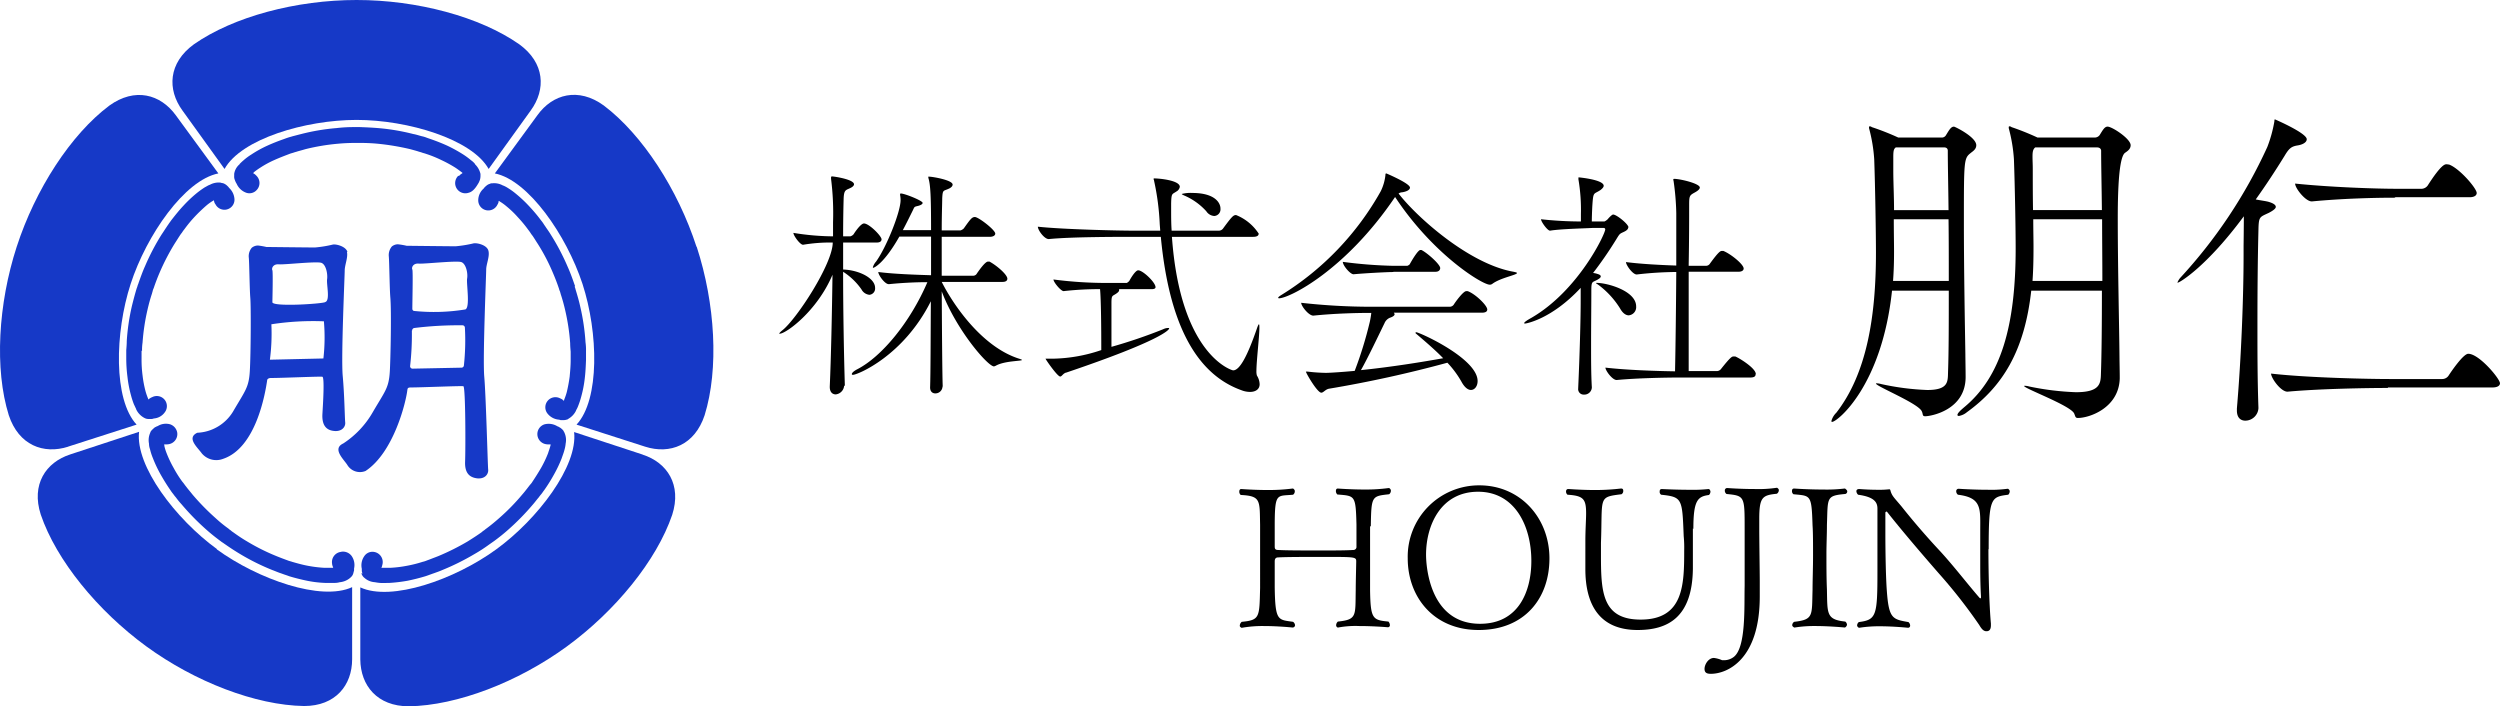 <svg xmlns="http://www.w3.org/2000/svg" width="311.427" height="87.983" viewBox="0 0 311.427 87.983">
  <g id="グループ_141" data-name="グループ 141" transform="translate(3073 636.992)">
    <path id="パス_1" data-name="パス 1" d="M27.068,10.811c-.185-.679-1.358-.988-1.79-.926a14.834,14.834,0,0,1-2.253.37c-.772,0-5.925-.062-6.049-.062a9.861,9.861,0,0,0-1.049-.185,1.269,1.269,0,0,0-.772.278,1.625,1.625,0,0,0-.37,1.265c.062.679.093,3.888.185,5s.062,7.036-.062,9.1-.555,2.407-2.1,5.061a5.486,5.486,0,0,1-4.444,2.623c-1.389.648.062,1.852.555,2.561a2.361,2.361,0,0,0,2.685.679c4.074-1.389,5.215-8.085,5.462-9.752,0-.216.247-.309.463-.309,1.42,0,6.172-.216,6.419-.154.278.062.093,3.209,0,4.691-.062,1.512.617,2.006,1.543,2.068s1.358-.555,1.3-1.08-.093-3.426-.309-5.771.247-12.468.247-13.147.432-1.636.278-2.315Zm-2.993,13.27-6.666.154a25.138,25.138,0,0,0,.185-4.413,34.082,34.082,0,0,1,6.542-.37A23.133,23.133,0,0,1,24.074,24.081Zm.185-7.005c-.617.216-6.481.586-6.542,0,0,0,.093-3.765,0-3.981-.123-.216.062-.8.8-.741.71.062,4.691-.4,5.308-.185.586.216.8,1.42.71,2.037-.093.648.4,2.623-.216,2.839Z" transform="translate(-3056.788 -616.418)" fill="#1639c7"/>
    <path id="パス_2" data-name="パス 2" d="M22.29,27.982c0-.154.216-.185.37-.185,1.265,0,6.326-.216,6.573-.154.278.062.278,7.839.216,9.382-.062,1.512.617,2.006,1.574,2.1.957.062,1.358-.586,1.3-1.111s-.278-9.289-.494-11.634c-.185-2.376.247-12.591.247-13.27s.463-1.636.278-2.345-1.358-.988-1.821-.926a15.533,15.533,0,0,1-2.253.37c-.772,0-5.987-.062-6.11-.062a9.339,9.339,0,0,0-1.08-.185,1.2,1.2,0,0,0-.772.278,1.678,1.678,0,0,0-.37,1.265c.062.71.093,3.919.185,5.061.154,1.7.031,7.684-.062,9.227-.123,2.1-.586,2.438-2.129,5.092a11.408,11.408,0,0,1-3.672,3.888c-1.389.648,0,1.913.494,2.654a1.834,1.834,0,0,0,2.284.772c3.518-2.315,5.061-8.641,5.215-10.153Zm1.358-15.615c.71.062,4.753-.4,5.339-.185s.833,1.42.71,2.068c-.093.648.4,3.58-.216,3.827a24.17,24.17,0,0,1-6.419.185.285.285,0,0,1-.185-.309c0-.8.093-4.629,0-4.845-.123-.216.062-.8.8-.741Zm-.8,8.363a.334.334,0,0,1,.247-.339,45.143,45.143,0,0,1,6.018-.339.3.3,0,0,1,.309.278,28.839,28.839,0,0,1-.123,4.722.3.3,0,0,1-.309.278l-6.08.123a.3.3,0,0,1-.309-.339,34.373,34.373,0,0,0,.216-4.413Z" transform="translate(-3044.511 -616.522)" fill="#1639c7"/>
    <path id="パス_3" data-name="パス 3" d="M14.59,35.738a1.92,1.92,0,0,0,.185.37c.062.062.123.154.185.185a2.106,2.106,0,0,0,1.265.555h.031a6.512,6.512,0,0,0,.648.093c.4.031.8,0,1.2,0a19.21,19.21,0,0,0,2.284-.278c.741-.154,1.481-.339,2.191-.555.185-.062.37-.123.525-.185.185-.062.339-.123.525-.185.339-.123.71-.247,1.049-.4a29.865,29.865,0,0,0,3.981-1.975,19.053,19.053,0,0,0,1.852-1.2c.093-.062.216-.154.309-.216h0s.216-.154.309-.216c.586-.432,1.173-.895,1.728-1.389a30.316,30.316,0,0,0,3.117-3.179c.247-.278.463-.586.71-.864a5.278,5.278,0,0,1,.339-.432c.123-.154.216-.309.339-.463a20.026,20.026,0,0,0,1.2-1.913,15.91,15.91,0,0,0,.988-2.068c.123-.37.278-.741.37-1.142a4.024,4.024,0,0,0,.123-.648V19.6A2.188,2.188,0,0,0,39.9,18.24c-.031-.093-.093-.154-.123-.247a1.463,1.463,0,0,0-.309-.309c-.093-.093-.216-.123-.278-.185a1.5,1.5,0,0,1-.216-.093h0a2.067,2.067,0,0,0-1.574-.216,1.275,1.275,0,0,0,.185,2.469,1.9,1.9,0,0,0,.4.031h.185a.391.391,0,0,1-.031.185c-.062.278-.185.586-.278.895a13.993,13.993,0,0,1-.864,1.821c-.339.586-.71,1.173-1.08,1.728a1.981,1.981,0,0,1-.309.4c-.093.123-.216.278-.309.4-.216.278-.432.555-.648.8a26.3,26.3,0,0,1-2.9,2.963c-.525.463-1.049.895-1.6,1.3-.093.062-.185.154-.278.216a1.7,1.7,0,0,0-.278.216c-.555.4-1.142.772-1.728,1.142a29.61,29.61,0,0,1-3.7,1.852c-.309.123-.648.247-.957.37-.154.062-.339.123-.494.185a3.033,3.033,0,0,1-.494.154,15.4,15.4,0,0,1-1.975.494,14.834,14.834,0,0,1-2.006.247H17.09c0-.031.062-.093.062-.154a3.2,3.2,0,0,0,.093-.37,1.278,1.278,0,0,0-1.049-1.45,1.214,1.214,0,0,0-1.234.525,1.977,1.977,0,0,0-.309,1.574h0v.247a.8.8,0,0,0,.093.339Z" transform="translate(-3042.582 -601.319)" fill="#1639c7"/>
    <path id="パス_4" data-name="パス 4" d="M49.731,20.258,41.183,17.45c.494,4.228-4.536,10.863-9.721,14.628S18.408,38.589,14.55,36.8v8.98c.031,3.24,2.1,5.833,6.049,5.833,6.018-.093,13.609-3.024,19.658-7.437h0c6.049-4.413,11.2-10.709,13.147-16.418,1.2-3.734-.617-6.512-3.7-7.5Z" transform="translate(-3042.666 -600.621)" fill="#1639c7"/>
    <path id="パス_5" data-name="パス 5" d="M29.9,33.093a1.278,1.278,0,0,0-1.049,1.45,1.079,1.079,0,0,0,.093.37.236.236,0,0,0,.062.154H27.863a15.466,15.466,0,0,1-2.006-.247c-.679-.123-1.327-.309-1.975-.494-.154-.062-.339-.093-.494-.154s-.339-.123-.494-.185c-.339-.123-.648-.247-.957-.37a25.918,25.918,0,0,1-3.7-1.852c-.586-.339-1.173-.741-1.728-1.142a1.7,1.7,0,0,1-.278-.216,1.7,1.7,0,0,1-.278-.216,16.356,16.356,0,0,1-1.6-1.3,29.185,29.185,0,0,1-2.9-2.963c-.216-.278-.432-.525-.648-.8-.093-.123-.216-.278-.309-.4a4.537,4.537,0,0,0-.309-.4A14.61,14.61,0,0,1,9.1,22.6a14,14,0,0,1-.864-1.821,5.878,5.878,0,0,1-.278-.895.391.391,0,0,0-.031-.185h.185a2.214,2.214,0,0,0,.4-.031,1.278,1.278,0,0,0,1.049-1.45A1.332,1.332,0,0,0,8.7,17.2a1.926,1.926,0,0,0-1.574.216h0a.653.653,0,0,0-.216.093.729.729,0,0,0-.278.185A2.909,2.909,0,0,0,6.323,18a.62.62,0,0,0-.123.247,2.225,2.225,0,0,0-.154,1.358v.031a2.017,2.017,0,0,0,.123.648,7.052,7.052,0,0,0,.37,1.142A15.91,15.91,0,0,0,7.526,23.5c.37.648.772,1.3,1.2,1.913a4.416,4.416,0,0,0,.339.463,5.275,5.275,0,0,0,.339.432,9.606,9.606,0,0,0,.71.864,30.318,30.318,0,0,0,3.117,3.179c.555.494,1.142.957,1.728,1.389a2.669,2.669,0,0,0,.309.216h0s.216.154.309.216q.926.648,1.852,1.2a28.1,28.1,0,0,0,3.981,1.975c.339.123.679.278,1.049.4.185.062.339.123.525.185s.37.123.525.185c.71.216,1.45.4,2.191.555a13.594,13.594,0,0,0,2.284.278h1.2a2.349,2.349,0,0,0,.648-.093h.031a2.306,2.306,0,0,0,1.265-.555l.185-.185a1.043,1.043,0,0,0,.185-.37c.031-.123.062-.247.093-.339v-.247h0a1.977,1.977,0,0,0-.309-1.574,1.334,1.334,0,0,0-1.234-.525Z" transform="translate(-3060.485 -601.328)" fill="#1639c7"/>
    <path id="パス_6" data-name="パス 6" d="M23.876,32.068c-5.185-3.765-10.215-10.4-9.721-14.628L5.606,20.248c-3.086.988-4.907,3.765-3.7,7.5,1.944,5.709,7.1,12,13.147,16.418h0C21.1,48.578,28.69,51.51,34.708,51.6c3.919,0,5.987-2.592,5.987-5.833V36.79c-3.827,1.79-11.7-.957-16.881-4.722Z" transform="translate(-3069.829 -600.642)" fill="#1639c7"/>
    <path id="パス_7" data-name="パス 7" d="M31.379,20.232s-.093-.247-.123-.339c-.247-.71-.494-1.389-.8-2.068a28.322,28.322,0,0,0-2.068-3.95c-.185-.309-.4-.617-.617-.926-.093-.154-.216-.309-.309-.463a4.415,4.415,0,0,0-.339-.463,19.529,19.529,0,0,0-1.45-1.728A16.17,16.17,0,0,0,24,8.721a8.08,8.08,0,0,0-.988-.71,3.518,3.518,0,0,0-.586-.309H22.4a2.219,2.219,0,0,0-1.358-.278.459.459,0,0,0-.278.062,1.04,1.04,0,0,0-.37.185,1.764,1.764,0,0,0-.247.216.818.818,0,0,0-.154.185h0a1.951,1.951,0,0,0-.679,1.45,1.254,1.254,0,0,0,2.376.586,1.477,1.477,0,0,0,.154-.339.231.231,0,0,1,.031-.154c.062,0,.093.062.154.093a6.019,6.019,0,0,1,.772.555,12.288,12.288,0,0,1,1.45,1.389,15.966,15.966,0,0,1,1.3,1.574,5.235,5.235,0,0,1,.309.432c.093.154.216.278.309.432.185.278.37.586.555.864a24.434,24.434,0,0,1,1.913,3.672q.417.972.741,1.944a1.5,1.5,0,0,0,.123.339c.031.123.062.216.093.339.216.648.4,1.327.555,2.006a26.356,26.356,0,0,1,.617,4.1c0,.339.031.679.062,1.049v1.049c0,.679-.062,1.358-.123,2.037a18.689,18.689,0,0,1-.37,1.975,7.618,7.618,0,0,1-.309.895.236.236,0,0,1-.062.154c-.031-.031-.093-.062-.123-.123a1.673,1.673,0,0,0-.339-.185,1.258,1.258,0,0,0-1.574,1.882,2,2,0,0,0,1.389.772h0a.954.954,0,0,1,.247.062H29.9a1.125,1.125,0,0,0,.432-.062c.093,0,.154-.062.247-.123a2.332,2.332,0,0,0,.926-1.018v-.031a3.291,3.291,0,0,0,.278-.586,9.764,9.764,0,0,0,.37-1.142,14.49,14.49,0,0,0,.432-2.253c.093-.741.123-1.512.154-2.253V28.348a6.709,6.709,0,0,0-.062-1.111,26.709,26.709,0,0,0-.648-4.413c-.154-.71-.37-1.45-.586-2.16a1.74,1.74,0,0,0-.123-.37h0Z" transform="translate(-3032.739 -621.58)" fill="#1639c7"/>
    <path id="パス_8" data-name="パス 8" d="M45.1,22.761h0C42.786,15.632,38.373,8.812,33.559,5.17c-3.179-2.315-6.388-1.42-8.271,1.2L19.98,13.626C24.146,14.459,28.9,21.31,30.9,27.39c1.975,6.08,2.16,14.412-.741,17.529l8.548,2.747c3.086.988,6.172-.185,7.407-3.919,1.79-5.771,1.327-13.887-.988-20.985Z" transform="translate(-3031.338 -629.015)" fill="#1639c7"/>
    <path id="パス_9" data-name="パス 9" d="M7.075,28.38a6.166,6.166,0,0,1,.062-1.049,26.358,26.358,0,0,1,.617-4.1c.154-.679.339-1.358.555-2.006.031-.123.062-.216.093-.339a1.5,1.5,0,0,1,.123-.339q.324-.972.741-1.944a27.653,27.653,0,0,1,1.913-3.672c.185-.278.37-.586.555-.864a3.745,3.745,0,0,1,.309-.432,3.745,3.745,0,0,1,.309-.432,15.965,15.965,0,0,1,1.3-1.574c.463-.494.957-.957,1.45-1.389a6.019,6.019,0,0,1,.772-.555c.062-.031.093-.062.154-.093a.278.278,0,0,0,.031.154.65.65,0,0,0,.154.339,1.254,1.254,0,0,0,2.376-.586,2.076,2.076,0,0,0-.679-1.45h0a.818.818,0,0,0-.154-.185,1.764,1.764,0,0,0-.247-.216,1.387,1.387,0,0,0-.37-.185.9.9,0,0,1-.278-.062,2.254,2.254,0,0,0-1.358.278h-.031c-.216.093-.4.216-.586.309a11.455,11.455,0,0,0-.988.71,16.17,16.17,0,0,0-1.666,1.574c-.525.555-.988,1.142-1.45,1.728-.123.154-.216.309-.339.463-.093.154-.216.309-.309.463-.216.309-.4.617-.617.926a28.322,28.322,0,0,0-2.068,3.95c-.309.679-.555,1.389-.8,2.068-.031.123-.093.247-.123.339h0a2.427,2.427,0,0,1-.123.37c-.216.71-.4,1.42-.586,2.16a26.707,26.707,0,0,0-.648,4.413c0,.37-.031.741-.062,1.111v1.111a18.419,18.419,0,0,0,.154,2.253,14.49,14.49,0,0,0,.432,2.253,9.765,9.765,0,0,0,.37,1.142c.093.185.185.4.278.586v.031a2.332,2.332,0,0,0,.926,1.018,1.834,1.834,0,0,0,.247.123,1.05,1.05,0,0,0,.432.062h.339a.726.726,0,0,0,.247-.062h0A1.835,1.835,0,0,0,9.914,36,1.258,1.258,0,0,0,8.34,34.12,1.674,1.674,0,0,0,8,34.305c-.062.031-.093.093-.123.123,0-.062-.062-.093-.062-.154a7.619,7.619,0,0,1-.309-.895,13.94,13.94,0,0,1-.37-1.975,15.036,15.036,0,0,1-.123-2.037V28.318Z" transform="translate(-3062.379 -621.642)" fill="#1639c7"/>
    <path id="パス_10" data-name="パス 10" d="M8.475,47.656l8.548-2.747c-2.9-3.117-2.716-11.449-.741-17.529S23.01,14.45,27.207,13.617L21.9,6.365c-1.913-2.623-5.092-3.487-8.271-1.2C8.814,8.772,4.4,15.623,2.086,22.752h0C-.228,29.88-.691,38,1.1,43.737c1.234,3.734,4.32,4.907,7.407,3.919Z" transform="translate(-3073.006 -629.006)" fill="#1639c7"/>
    <path id="パス_11" data-name="パス 11" d="M37.358,11.22a1.268,1.268,0,0,0,1.3,2.1c.37-.093.741-.37,1.173-1.111h0a1.342,1.342,0,0,0,.123-.216,3.2,3.2,0,0,0,.123-.309,1.821,1.821,0,0,0,.062-.432v-.278a2.422,2.422,0,0,0-.679-1.2V9.738a2.32,2.32,0,0,0-.494-.463,9.546,9.546,0,0,0-.957-.71A18.285,18.285,0,0,0,36,7.455c-.679-.309-1.389-.586-2.1-.833-.185-.062-.37-.123-.525-.185a3.372,3.372,0,0,0-.525-.154c-.37-.093-.71-.216-1.08-.278a26.534,26.534,0,0,0-4.382-.741c-.741-.062-1.481-.093-2.222-.123h-.741a17.875,17.875,0,0,0-2.222.123A26.534,26.534,0,0,0,17.823,6c-.37.093-.71.185-1.08.278-.185.062-.339.093-.525.154s-.37.123-.525.185c-.71.247-1.42.525-2.1.833a14.277,14.277,0,0,0-2.006,1.111,6.973,6.973,0,0,0-.957.71,6.354,6.354,0,0,0-.494.463v.031a1.941,1.941,0,0,0-.679,1.2v.278a.981.981,0,0,0,.062.432,3.2,3.2,0,0,0,.123.309,1.342,1.342,0,0,0,.123.216h0a2.057,2.057,0,0,0,1.173,1.111,1.212,1.212,0,0,0,1.3-.309,1.267,1.267,0,0,0,0-1.79,1.561,1.561,0,0,0-.278-.247c-.062-.031-.093-.062-.154-.093.031-.031.093-.062.123-.123A8.346,8.346,0,0,1,12.7,10.2a12.08,12.08,0,0,1,1.759-.957c.617-.278,1.265-.525,1.913-.772.154-.062.309-.093.494-.154.154-.062.339-.093.494-.154.339-.093.679-.185.988-.278a26.485,26.485,0,0,1,4.1-.679c.679-.062,1.389-.093,2.068-.093H25.2c.679,0,1.389.031,2.068.093a30.769,30.769,0,0,1,4.1.679c.339.093.679.185.988.278.154.062.339.093.494.154s.339.093.494.154a14.584,14.584,0,0,1,1.913.772,15.98,15.98,0,0,1,1.759.957c.278.185.525.37.772.555.031.031.093.062.123.123-.062,0-.093.062-.154.093a1,1,0,0,0-.278.247Z" transform="translate(-3053.284 -626.3)" fill="#1639c7"/>
    <path id="パス_12" data-name="パス 12" d="M13.458,21.057c2.068-3.734,10.061-6.11,16.449-6.11s14.381,2.407,16.449,6.11L51.6,13.774c1.913-2.623,1.759-5.925-1.42-8.24C45.245,2.078,37.406.01,29.907.01h0c-7.5,0-15.338,2.068-20.275,5.524-3.179,2.315-3.333,5.617-1.42,8.24l5.246,7.283Z" transform="translate(-3058.486 -637.002)" fill="#1639c7"/>
    <path id="パス_13" data-name="パス 13" d="M39.545,33.207a1.173,1.173,0,0,1-1.049,1.08c-.4,0-.741-.278-.741-.926V33.3c.154-3.456.278-9.135.339-13.918-1.913,4.537-5.8,7.345-6.573,7.345H31.46c0-.062.123-.216.4-.432,1.759-1.389,6.265-8.271,6.265-10.925a20.3,20.3,0,0,0-3.7.278h0c-.37,0-1.2-1.142-1.2-1.481a31.481,31.481,0,0,0,4.938.432V12.839a34.135,34.135,0,0,0-.247-5.4V7.192L38,7.13c.278,0,2.777.37,2.777.988,0,.123-.123.309-.463.463-.555.278-.8.185-.833,1.389-.031,1.08-.062,2.685-.062,4.629h.895a.852.852,0,0,0,.4-.247c.494-.772,1.018-1.358,1.3-1.358.648,0,2.191,1.574,2.191,1.975,0,.185-.123.4-.586.4h-4.2v3.364c1.944.062,3.981,1.049,3.981,2.284a.782.782,0,0,1-.71.864,1.263,1.263,0,0,1-.988-.679,8.14,8.14,0,0,0-2.284-2.191c0,4.691.093,10.061.216,14.2h0Zm12.252.123a.883.883,0,0,1-.895.833c-.339,0-.648-.216-.648-.741h0c.062-1.7.062-6.141.093-10.739-3.426,6.851-9.166,9.166-9.69,9.166-.093,0-.154,0-.154-.093,0-.123.185-.339.648-.586,3.086-1.574,6.635-5.894,8.764-10.863-1.543,0-3.271.093-4.783.247H45.1c-.494,0-1.3-1.142-1.3-1.512,1.944.247,4.537.339,6.573.4V14.629h-3.95c-1.944,3.426-3.179,3.888-3.24,3.888a.06.06,0,0,1-.062-.062,1.877,1.877,0,0,1,.4-.71c1.327-1.852,3.055-6.2,3.055-7.653a3.275,3.275,0,0,0-.062-.648V9.352a.091.091,0,0,1,.093-.093c.463,0,2.716.895,2.716,1.173,0,.154-.247.309-.679.4-.37.093-.339.093-.555.555-.37.741-.772,1.574-1.234,2.438h3.518c0-4.043-.062-5.647-.339-6.512V7.161c0-.031,0,0,.062,0,.463,0,2.963.432,2.963.988,0,.185-.154.339-.37.463-.8.4-.864.093-.926,1.265,0,.586-.062,2.037-.062,3.981H54.05a1.026,1.026,0,0,0,.4-.247c.833-1.173,1.018-1.42,1.389-1.42.432,0,2.531,1.6,2.531,2.068,0,.185-.185.4-.71.4H51.7v4.845h3.95a.523.523,0,0,0,.432-.278c1.018-1.481,1.3-1.481,1.389-1.481h.185c.957.525,2.222,1.636,2.222,2.129,0,.185-.123.4-.586.4H51.7c1.543,3.055,5.154,8.209,9.752,9.6.154.062.247.093.247.123,0,.154-2.222.093-3.3.741-.062,0-.123.062-.185.062-.772,0-4.722-4.567-6.512-9.351.031,5.03.062,10.122.123,11.85h0Z" transform="translate(-3007.39 -622.149)"/>
    <path id="パス_14" data-name="パス 14" d="M69.4,14.123c0,.185-.154.37-.679.37H58.6c1.049,14.751,7.468,16.634,7.623,16.634.833,0,1.79-1.821,2.963-5.215.123-.37.216-.525.247-.525.062,0,.062.247.062.432,0,1.111-.37,4.135-.37,5.4a1.768,1.768,0,0,0,.062.555,2.156,2.156,0,0,1,.339,1.08c0,.617-.494.957-1.2.957a2.921,2.921,0,0,1-1.08-.216c-6.018-2.16-9.073-9.011-10.03-19.1H53.534c-1.7,0-7.53,0-10.277.278h0c-.555,0-1.358-1.111-1.358-1.543h0c3.148.339,10.03.494,11.789.494h3.456l-.062-.8a31.267,31.267,0,0,0-.71-5.431c0-.093-.062-.154-.062-.216,0-.031.031-.062.093-.062.679,0,3.179.247,3.179,1.049a.812.812,0,0,1-.432.586c-.525.37-.617.154-.648,1.481v.833c0,.8,0,1.666.062,2.561h5.864a.659.659,0,0,0,.525-.247c1.111-1.512,1.3-1.7,1.636-1.7a6.008,6.008,0,0,1,2.839,2.345ZM45.418,31.4c-.4.123-.525.494-.741.494-.339,0-1.821-2.129-1.821-2.222h.895A19.564,19.564,0,0,0,49.8,28.6c0-2.808-.031-6.3-.154-7.592a40.086,40.086,0,0,0-4.537.247c-.339,0-1.265-1.111-1.265-1.45a51.175,51.175,0,0,0,6.758.432h2.376a1.25,1.25,0,0,0,.309-.247c.093-.185.741-1.327,1.111-1.327.586,0,2.16,1.512,2.16,2.1,0,.123-.093.247-.494.247H52.022v.123c0,.154-.123.278-.4.463-.463.309-.555.154-.555,1.2v5.4A63.209,63.209,0,0,0,57.515,26a1.47,1.47,0,0,1,.586-.154c.123,0,.154,0,.154.062,0,.154-.926,1.481-12.9,5.524Zm19.226-20.43a.828.828,0,0,1-.771.926,1.274,1.274,0,0,1-.988-.586,7.858,7.858,0,0,0-2.777-1.975c-.185-.093-.278-.123-.278-.185a4.321,4.321,0,0,1,1.3-.123c2.87,0,3.518,1.265,3.518,1.944Z" transform="translate(-2985.612 -621.982)"/>
    <path id="パス_15" data-name="パス 15" d="M51.693,22.564s-.093,0-.093-.062.123-.185.432-.37a35.6,35.6,0,0,0,12.344-12.9A6.027,6.027,0,0,0,64.963,7.2c0-.123,0-.185.123-.185,0,0,2.932,1.234,2.932,1.759,0,.216-.247.463-.957.586a.832.832,0,0,0-.463.154c2.284,2.963,8.826,8.8,14.35,9.752.278.062.4.093.4.154,0,.247-2.068.586-3.086,1.358a.521.521,0,0,1-.309.093c-.926,0-7.067-3.765-11.789-10.925-6.172,9.135-13.177,12.622-14.474,12.622Zm14.319,1.821s.093.093.093.154c0,.154-.154.309-.617.463a1.272,1.272,0,0,0-.648.679c-.648,1.327-2.16,4.506-2.932,5.833,3.888-.4,7.653-1.018,10.246-1.481-1.049-1.08-2.253-2.1-3.333-3.024-.093-.062-.123-.123-.123-.154,0,0,.062-.062.093-.062.4,0,7.653,3.271,7.653,6.08,0,.648-.37,1.111-.833,1.111-.339,0-.772-.278-1.173-1.018a12.091,12.091,0,0,0-1.759-2.376,150.621,150.621,0,0,1-14.751,3.24c-.463.093-.679.494-.957.494-.494,0-1.913-2.438-1.913-2.623H55.3a21.262,21.262,0,0,0,2.222.154c.555,0,2.315-.123,3.611-.247a48.478,48.478,0,0,0,1.882-6.11,10.346,10.346,0,0,0,.185-1.111h-.093c-1.7,0-4.413.062-7.129.339h0c-.586,0-1.512-1.2-1.512-1.6a78.693,78.693,0,0,0,8.8.494h9.721a.628.628,0,0,0,.494-.278c.185-.309,1.173-1.666,1.543-1.666h.185c.957.339,2.438,1.79,2.438,2.284,0,.216-.154.4-.679.4H66.043Zm-.062-5.092c-.8,0-3.611.154-4.938.278h-.031c-.4,0-1.327-1.08-1.327-1.543a56.763,56.763,0,0,0,6.357.494h1.666s.278-.093.339-.247c.185-.339.988-1.728,1.3-1.728h.123c.71.339,2.345,1.79,2.345,2.253,0,.216-.154.463-.586.463H65.95Z" transform="translate(-2965.377 -622.399)"/>
    <path id="パス_16" data-name="パス 16" d="M74.491,13.4c0,.37-.555.555-.8.679-.309.154-.339.247-.8.988a48.238,48.238,0,0,1-2.777,4.012,2.476,2.476,0,0,1,.555.123c.309.093.4.185.4.309,0,.185-.309.339-.4.4-.648.37-.772.123-.772,1.358,0,1.821-.031,4.29-.031,6.758,0,1.852,0,3.7.093,5.277v.062a.935.935,0,0,1-.988.864.682.682,0,0,1-.71-.772V33.4c.185-4.135.309-8.487.309-10.925V20.934c-3.642,3.919-6.82,4.444-6.913,4.444s-.123,0-.123-.062c0-.093.278-.309.895-.648,5.864-3.395,9.2-10.462,9.2-11.017,0-.093-.062-.185-.216-.185h-1.3c-1.049.062-4.012.123-5.339.339H64.74c-.309,0-1.111-1.111-1.111-1.42a45.7,45.7,0,0,0,4.969.278v-.926a22.511,22.511,0,0,0-.309-4.32V7.232c0-.062,0-.062.062-.062,0,0,3.086.278,3.086,1.049,0,.154-.154.339-.4.525-.864.586-.895.123-1.018,2.006-.031.555-.062,1.42-.062,1.913h1.574a1.388,1.388,0,0,0,.432-.309c.062-.093.494-.555.648-.555.432,0,1.913,1.2,1.913,1.6Zm.988,9.845a1.02,1.02,0,0,1-.926,1.111c-.339,0-.741-.247-1.08-.864a10.656,10.656,0,0,0-2.654-2.9c-.216-.154-.339-.216-.339-.247s.031-.031.093-.031c1.3,0,4.907.988,4.907,2.932Zm14.875,8.487c0,.185-.123.37-.648.37H81.065c-1.728,0-5.37.062-7.993.309h-.031c-.525,0-1.389-1.173-1.389-1.543,2.623.309,6.512.432,8.672.463.062-2.747.123-7.869.154-12.375a45.038,45.038,0,0,0-4.907.309h-.031c-.494,0-1.327-1.173-1.327-1.543,1.944.247,4.382.37,6.265.432V11.614A32.207,32.207,0,0,0,80.139,7.6a.458.458,0,0,1-.031-.185.114.114,0,0,1,.093-.062c.772,0,3.209.586,3.209,1.08,0,.216-.278.432-.679.648-.617.339-.648.432-.648,1.574,0,1.45,0,4.259-.062,7.53h2.191a.574.574,0,0,0,.463-.278c1.08-1.481,1.3-1.574,1.481-1.574h.185c.926.37,2.531,1.666,2.531,2.191,0,.185-.154.4-.648.4h-6.2V31.3H85.57a.68.68,0,0,0,.494-.278c1.173-1.481,1.358-1.543,1.543-1.543h.216c.432.154,2.561,1.45,2.561,2.191Z" transform="translate(-2944.663 -622.066)"/>
    <path id="パス_17" data-name="パス 17" d="M81.491,25.54c-1.265,11.974-6.851,16.387-7.468,16.387a.1.1,0,0,1-.093-.093,2.267,2.267,0,0,1,.617-1.049C78.312,35.94,79.485,28.9,79.485,20.88c0-2.253-.093-8.271-.216-11.665a19.686,19.686,0,0,0-.617-3.765.7.7,0,0,1-.031-.216c0-.093.031-.123.093-.123a.35.35,0,0,1,.247.093,31.872,31.872,0,0,1,3.3,1.3h5.493a.6.6,0,0,0,.463-.309c.4-.648.617-1.049.988-1.049.123,0,2.777,1.3,2.777,2.315,0,.525-.463.772-.679.957-.864.679-.864.864-.864,8.641,0,5.8.123,12.622.185,16.449,0,.555.031,1.944.031,2.87-.031,4.1-4.351,4.845-5.03,4.845-.4,0-.247-.247-.432-.617-.432-.988-5.709-3.117-5.709-3.456,0,0,0-.031.093-.031a2.532,2.532,0,0,1,.555.093,31.834,31.834,0,0,0,5.74.741c2.654,0,2.561-1.049,2.592-2.222.093-2.561.093-6.234.093-10.153H81.491Zm7.036-10c-.031-2.993-.093-5.647-.093-7.407,0-.093-.031-.4-.463-.4H81.954c-.216.185-.309.309-.309,1.173v1.7c0,1.481.093,3.209.093,4.938h6.82Zm.031,8.826c0-2.592,0-5.215-.031-7.684h-6.82c0,1.574.031,3.024.031,4.074,0,1.2-.031,2.376-.123,3.611ZM98.834,25.54c-.833,7.592-3.611,12-8.024,15.183a2.1,2.1,0,0,1-.988.463c-.093,0-.185-.031-.185-.123,0-.185.247-.463.833-.957,4.567-3.765,6.419-10.091,6.419-19.782,0-2.253-.093-7.715-.216-11.11a19.688,19.688,0,0,0-.617-3.765.694.694,0,0,1-.031-.216c0-.093.031-.123.093-.123a.35.35,0,0,1,.247.093,32.367,32.367,0,0,1,3.24,1.3H106.8a.759.759,0,0,0,.555-.309c.4-.648.617-1.049.988-1.049.555,0,2.87,1.512,2.87,2.315,0,.525-.463.772-.71.957q-.895.679-.895,8.147c0,6.11.185,13.579.216,17.436,0,.432.031,1.7.031,2.5-.093,3.672-3.765,4.938-5.215,4.938-.339,0-.309-.216-.463-.555-.432-.988-6.234-3.117-6.234-3.426,0,0,0-.031.093-.031a2.533,2.533,0,0,1,.556.093,33.939,33.939,0,0,0,5.8.71c2.963,0,3.086-1.049,3.117-2.253.093-2.561.123-6.388.123-10.4H98.773Zm.494-17.807c-.309.247-.339.617-.339,1.173,0,.525.031.926.031,1.512,0,1.574,0,3.333.031,5.123h8.579c-.031-2.993-.093-5.647-.093-7.407,0,0,0-.4-.525-.4H99.3Zm-.247,8.98c0,1.3.031,2.5.031,3.456,0,1.512-.031,2.9-.123,4.2h8.7c0-2.592-.031-5.215-.031-7.684H99.081Z" transform="translate(-2918.796 -626.363)"/>
    <path id="パス_18" data-name="パス 18" d="M97.991,40.783a1.651,1.651,0,0,1-1.636,1.574c-.555,0-1.049-.339-1.049-1.265v-.247c.555-6.512.833-14.011.833-19.134V20.569s.031-2.376.031-3.672c-4.6,6.234-7.993,8.271-8.24,8.271l-.031-.031a2.706,2.706,0,0,1,.309-.525A61.755,61.755,0,0,0,99.1,8.256a16.579,16.579,0,0,0,.864-3.117c.031-.216,0-.309.093-.309,0,0,3.95,1.7,3.95,2.469,0,.4-.525.679-1.142.772-.741.123-1.049.339-1.6,1.265Q99.5,12.206,97.652,14.8c.617.123,1.358.216,1.636.309.617.185.864.4.864.617s-.34.463-.864.741c-1.173.555-1.265.432-1.3,2.222-.093,3.765-.123,7.715-.123,12,0,3.179,0,6.45.123,10.03v.093Zm16.14-2.5c-2.469,0-8.456.093-12.5.463H101.6c-.833,0-2.037-1.7-2.037-2.253h0c4.6.525,12.221.679,14.782.679h6.542a.959.959,0,0,0,.771-.4c.339-.525,1.852-2.747,2.469-2.747,1.358,0,3.95,3.117,3.95,3.672,0,.247-.216.525-.957.525H114.1Zm.833-23.7c-2.376,0-6.419.093-10.307.463h-.031c-.772,0-2.068-1.636-2.068-2.222h0c4.475.463,10.153.648,12.622.648h3.179a.992.992,0,0,0,.71-.4c1.7-2.654,2.16-2.654,2.345-2.654.123,0,.216.031.309.031,1.3.463,3.456,2.963,3.456,3.549,0,.247-.216.525-.895.525h-9.227Z" transform="translate(-2889.654 -626.947)"/>
    <path id="パス_19" data-name="パス 19" d="M66.324,24.493v7.962c.062,3.549.309,3.7,2.284,3.888a.667.667,0,0,1,.185.432.25.25,0,0,1-.247.278h0S66.787,36.9,65,36.9a11.949,11.949,0,0,0-2.654.185h-.062s-.185-.093-.185-.247a.614.614,0,0,1,.216-.494c2.407-.247,2.16-.741,2.222-3.888,0-1.049.062-3.271.062-3.611,0-.555-.154-.555-3.981-.555-2.222,0-4.753,0-5.74.062-.339,0-.432.216-.432.494v3.209c.062,4.259.4,4.043,2.284,4.32a.578.578,0,0,1,.247.432.3.3,0,0,1-.309.278s-1.759-.185-3.58-.185a14.68,14.68,0,0,0-2.716.216h-.062s-.216-.093-.216-.247a.644.644,0,0,1,.247-.494c2.284-.216,2.191-.586,2.284-4.228V24.308c-.062-3.055.123-3.611-2.407-3.734a.518.518,0,0,1-.185-.432c0-.154.062-.309.247-.309h0s1.574.123,3.364.123a23.067,23.067,0,0,0,3.024-.185h.062s.216.123.216.309a.519.519,0,0,1-.216.463c-1.975.185-2.253-.278-2.284,3.487v2.963c0,.309.093.432.432.432,1.049.062,3.24.062,5.339.062,1.543,0,3.024,0,4.012-.062a.382.382,0,0,0,.4-.432V24.247c-.093-3.672-.185-3.549-2.376-3.734a.56.56,0,0,1-.185-.432c0-.185.062-.309.247-.309h0s1.636.123,3.395.123a20.992,20.992,0,0,0,2.932-.185H68.7s.216.123.216.309a.555.555,0,0,1-.216.463c-2.16.247-2.222.185-2.284,3.981Z" transform="translate(-2968.653 -595.906)"/>
    <path id="パス_20" data-name="パス 20" d="M65.656,37.623c-5.617,0-8.826-4.135-8.826-8.919a8.887,8.887,0,0,1,8.919-9.1c5.123,0,8.734,4.074,8.734,9.1s-3.148,8.919-8.8,8.919ZM65.594,20.4c-4.629,0-6.481,4.166-6.481,7.839,0,1.481.463,8.61,6.728,8.61,4.783,0,6.388-4.012,6.388-7.839C72.229,24.692,70.193,20.4,65.594,20.4Z" transform="translate(-2954.468 -596.136)"/>
    <path id="パス_21" data-name="パス 21" d="M79.021,24.7v5c-.062,6.141-3.179,7.653-6.882,7.653-4.845,0-6.512-3.271-6.512-7.592V26.365c0-1.574.093-2.716.093-3.549,0-1.79-.339-2.191-2.315-2.315a.5.5,0,0,1-.185-.4c0-.185.093-.309.278-.309.154,0,1.6.123,3.364.123a27.446,27.446,0,0,0,3.179-.185H70.1c.185,0,.247.123.247.278a.467.467,0,0,1-.216.432c-2.963.37-2.345.309-2.561,6.049v1.358c0,4.629.062,8.209,4.938,8.209,5.37,0,5.431-4.351,5.431-8.641a14.535,14.535,0,0,0-.062-1.759c-.185-4.66-.154-4.876-2.808-5.154a.424.424,0,0,1-.185-.4c0-.185.062-.309.278-.309,0,0,1.728.093,3.456.093a18.113,18.113,0,0,0,2.345-.093h.062a.426.426,0,0,1,.185.309.609.609,0,0,1-.185.432c-1.42.185-1.944.679-1.944,4.228Z" transform="translate(-2941.137 -595.865)"/>
    <path id="パス_22" data-name="パス 22" d="M75.63,23.65v1.2c0,1.42.062,5.493.062,6.481v1.913c0,7.962-4.135,9.628-6.08,9.628-.463,0-.8-.093-.8-.617s.463-1.358,1.173-1.358A3.536,3.536,0,0,1,71,41.179h.309a1.987,1.987,0,0,0,1.173-.432c1.512-1.234,1.265-6.234,1.327-8.826V24.792c0-4.043,0-4.1-2.253-4.32a.5.5,0,0,1-.216-.432.291.291,0,0,1,.309-.309s1.636.123,3.395.123A15.509,15.509,0,0,0,77.79,19.7h.062s.216.123.216.278a.544.544,0,0,1-.247.463c-1.79.185-2.191.4-2.191,3.148Z" transform="translate(-2929.477 -595.927)"/>
    <path id="パス_23" data-name="パス 23" d="M79.191,36.734s-.093.278-.278.309c0,0-1.882-.185-3.7-.185a15.42,15.42,0,0,0-2.531.185h-.062s-.247-.123-.247-.278a.5.5,0,0,1,.247-.432c2.438-.278,2.191-.772,2.284-3.981,0-1.173.062-2.777.062-4.259s0-2.9-.062-3.765c-.123-3.888-.216-3.672-2.376-3.888a.453.453,0,0,1-.185-.4c0-.185.062-.309.278-.309,0,0,1.728.123,3.58.123a18.458,18.458,0,0,0,2.685-.123h.062s.278.185.278.339a.325.325,0,0,1-.247.339c-2.407.216-2.16.432-2.284,3.858,0,1.173-.062,2.407-.062,3.642,0,1.481,0,2.993.062,4.413.062,2.993-.093,3.734,2.284,3.981a.539.539,0,0,1,.216.432Z" transform="translate(-2922.113 -595.865)"/>
    <path id="パス_24" data-name="パス 24" d="M91.389,27.239c0,2.839.093,6.944.309,9.289v.216c0,.586-.247.741-.555.741s-.555-.185-.895-.772a64.364,64.364,0,0,0-5-6.388c-2.345-2.685-4.814-5.586-6.512-7.746h-.062s-.123.062-.123.123v2.438c0,2.654.062,5.74.185,7.345.247,3.426.71,3.518,2.685,3.858a.584.584,0,0,1,.216.432.257.257,0,0,1-.278.278s-1.759-.185-3.518-.185a15.69,15.69,0,0,0-2.531.185h-.062s-.216-.123-.216-.278a.539.539,0,0,1,.216-.432c2.191-.278,2.315-.8,2.315-6.326V22.209c0-.772-.37-1.45-2.407-1.728a.647.647,0,0,1-.216-.432c0-.154.093-.278.37-.278,0,0,1.111.093,2.253.093a11.171,11.171,0,0,0,1.481-.062h0a.135.135,0,0,1,.123.093c.185.741.463.926,1.389,2.037,1.42,1.79,3.086,3.734,4.876,5.647,1.666,1.821,3.395,4.074,4.845,5.74.062.062.062.062.123.062s.062-.062.062-.185v-.062c-.062-.926-.093-2.315-.093-3.7V25.017c0-2.777.247-4.166-2.777-4.537a.539.539,0,0,1-.216-.432.291.291,0,0,1,.309-.309s1.79.123,3.611.123a14.964,14.964,0,0,0,2.469-.123h.062s.216.123.216.309a.609.609,0,0,1-.185.432c-2.16.278-2.438.339-2.438,6.82Z" transform="translate(-2916.689 -595.844)"/>
  </g>
</svg>
